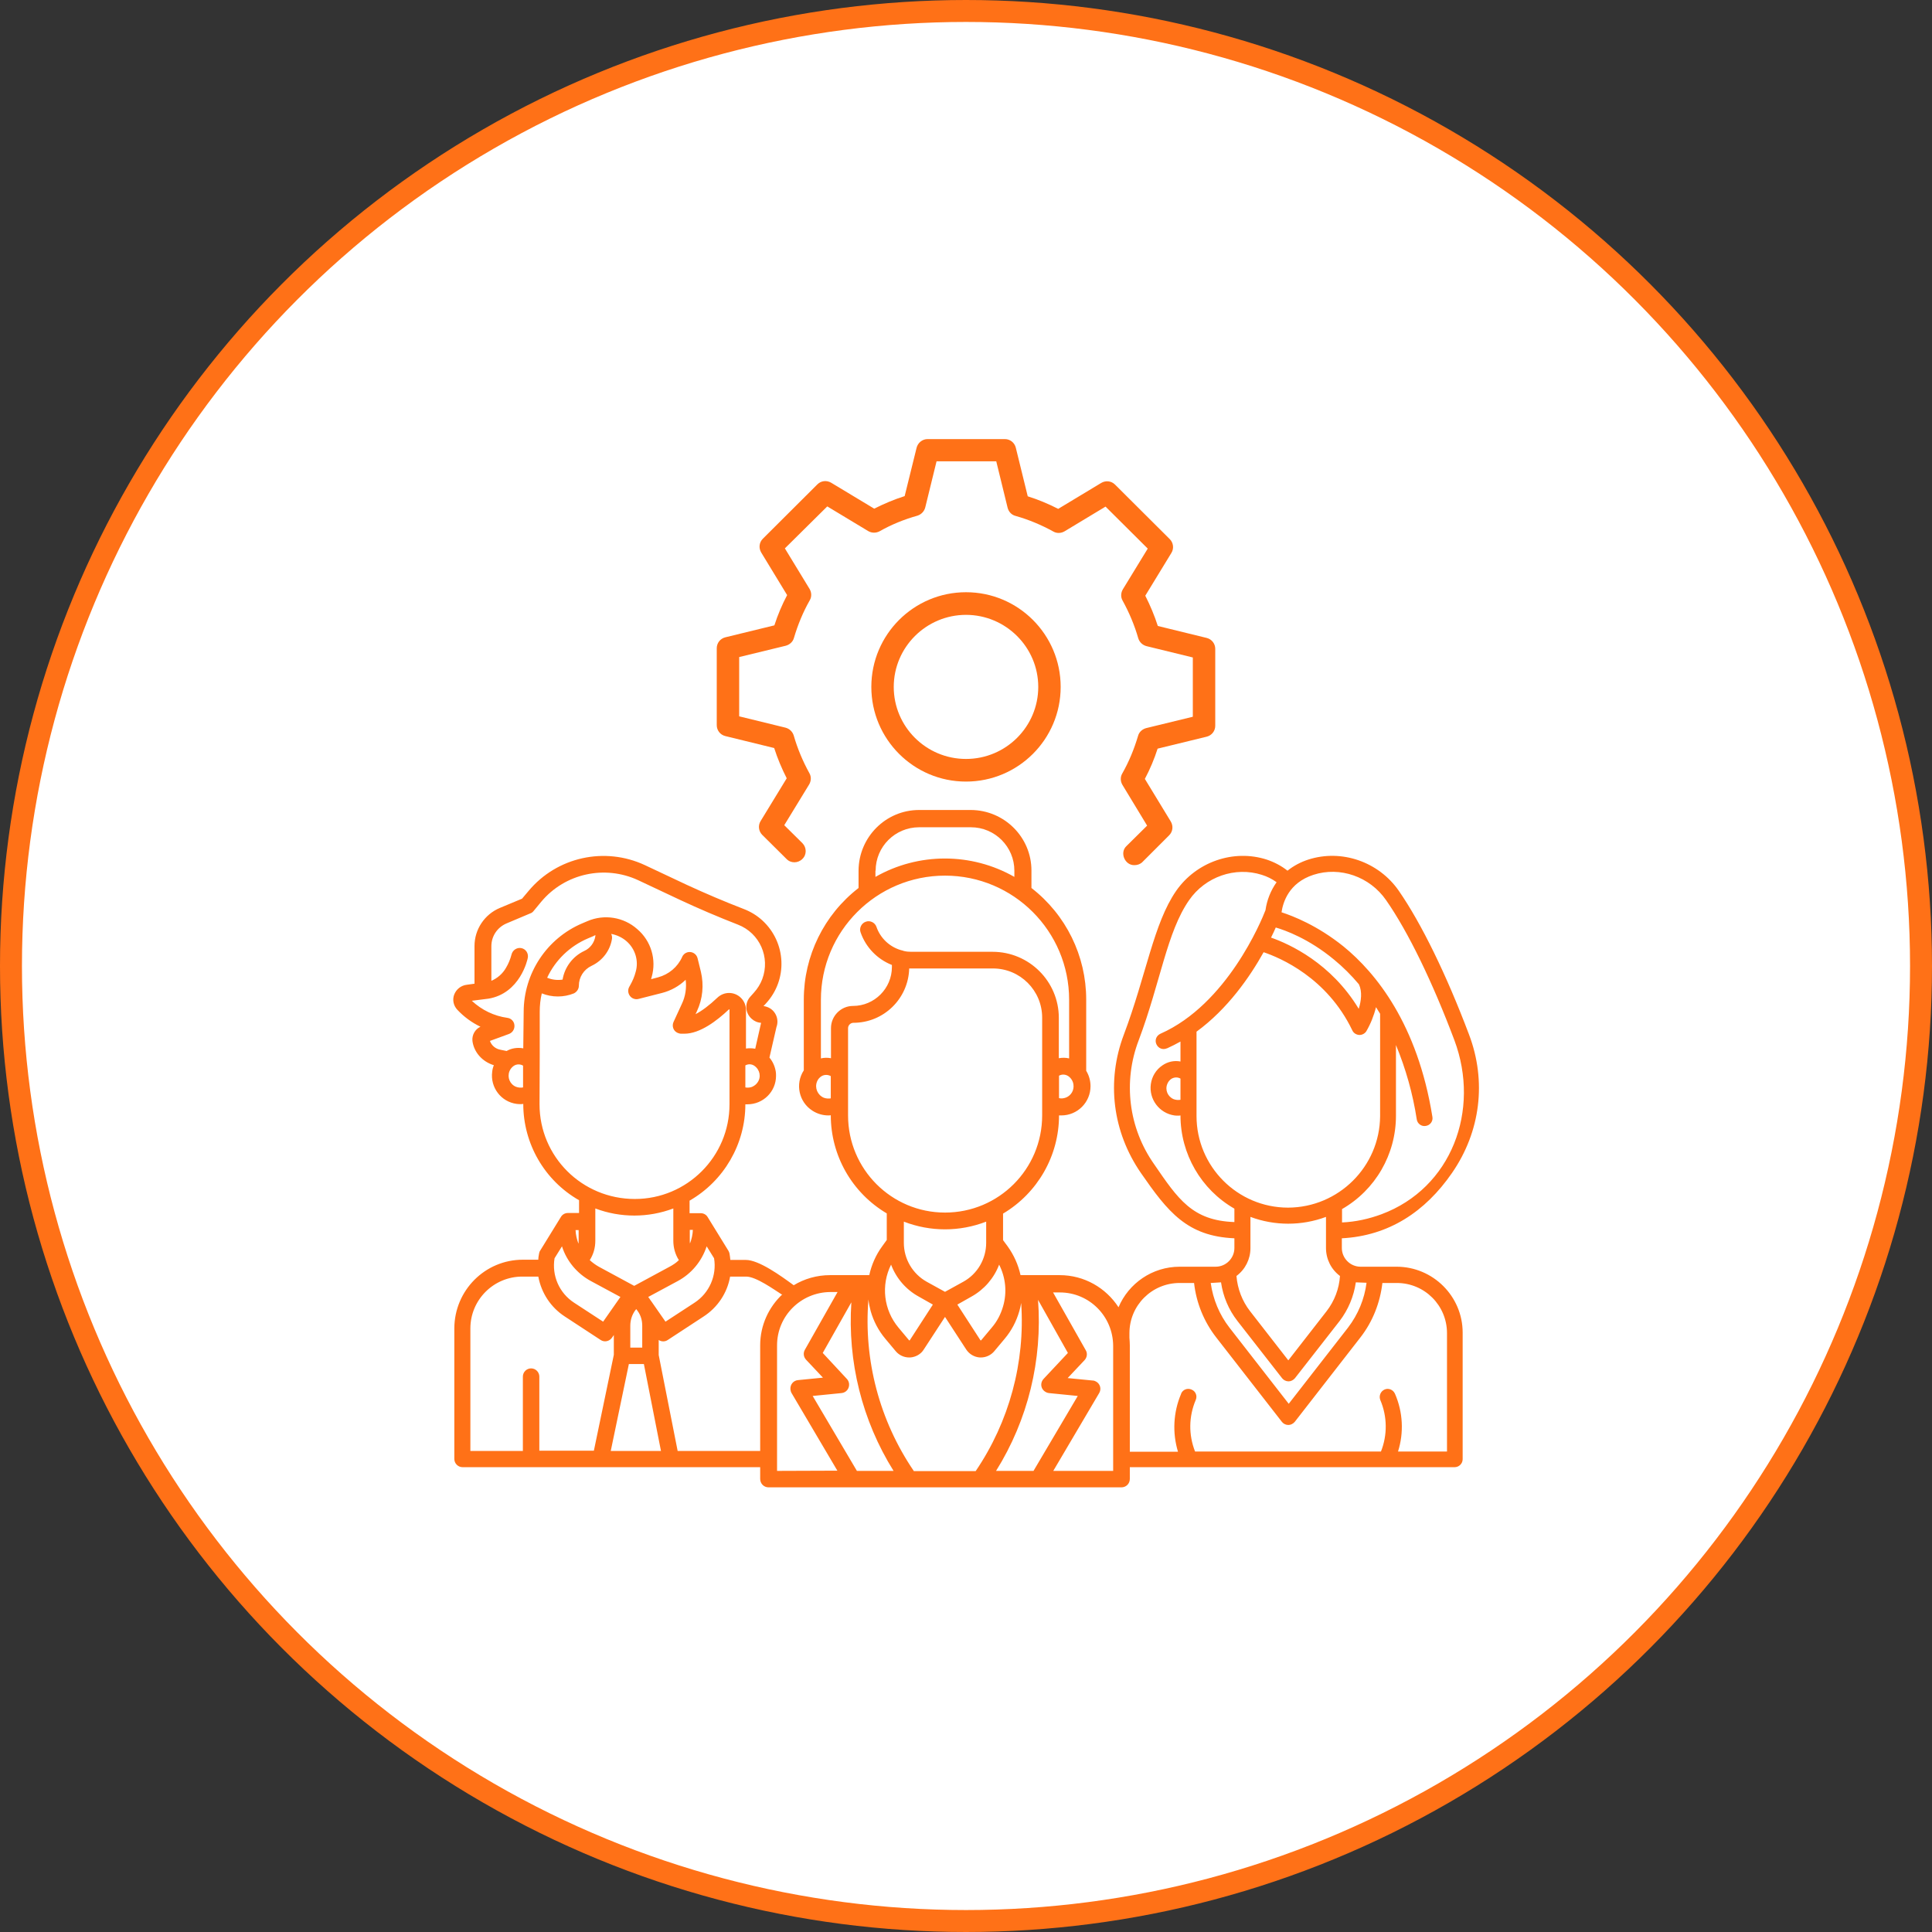<?xml version="1.0" encoding="UTF-8"?>
<svg xmlns="http://www.w3.org/2000/svg" width="88" height="88" viewBox="0 0 88 88" fill="none">
  <rect x="0" y="0" width="88" height="88" fill="#333333" stroke="none"/>
  <circle cx="44" cy="44" r="43.5" fill="white" stroke="#FF7117"></circle>
  <g clip-path="url(#clip0_849_26176)">
    <path d="M51.678 39.406C51.237 39.425 50.984 38.834 51.312 38.534L52.25 37.606L51.125 35.75C51.031 35.591 51.022 35.394 51.116 35.234C51.425 34.691 51.659 34.119 51.837 33.519C51.884 33.341 52.034 33.209 52.212 33.163L54.331 32.647V29.947L52.222 29.431C52.044 29.384 51.903 29.253 51.847 29.075C51.678 28.484 51.434 27.903 51.134 27.359C51.041 27.2 51.05 27.003 51.144 26.844L52.278 24.988L50.356 23.075L48.491 24.2C48.331 24.294 48.134 24.303 47.975 24.209C47.431 23.909 46.85 23.666 46.25 23.497C46.072 23.45 45.941 23.309 45.894 23.122L45.378 21.012H42.659L42.144 23.113C42.097 23.291 41.966 23.431 41.788 23.488C41.188 23.656 40.606 23.891 40.062 24.2C39.903 24.284 39.706 24.284 39.547 24.191L37.681 23.066L35.75 24.978L36.875 26.825C36.969 26.984 36.978 27.181 36.884 27.341C36.575 27.884 36.341 28.456 36.163 29.056C36.116 29.234 35.966 29.366 35.788 29.413L33.669 29.928V32.628L35.778 33.144C35.956 33.191 36.097 33.322 36.153 33.5C36.322 34.091 36.566 34.672 36.866 35.216C36.959 35.375 36.95 35.572 36.856 35.731L35.722 37.587L36.547 38.403C36.744 38.6 36.753 38.928 36.547 39.125C36.35 39.322 36.022 39.331 35.825 39.125L34.719 38.028C34.55 37.859 34.522 37.597 34.644 37.4L35.834 35.45C35.609 35.009 35.413 34.541 35.263 34.072L33.041 33.528C32.806 33.472 32.647 33.266 32.647 33.031V29.525C32.647 29.291 32.806 29.084 33.041 29.028L35.272 28.484C35.422 28.016 35.619 27.547 35.853 27.106L34.672 25.166C34.55 24.959 34.578 24.706 34.747 24.538L37.231 22.062C37.4 21.894 37.653 21.866 37.859 21.988L39.819 23.169C40.269 22.944 40.728 22.747 41.206 22.597L41.75 20.394C41.806 20.169 42.013 20 42.247 20H45.772C46.006 20 46.212 20.159 46.269 20.394L46.812 22.606C47.291 22.756 47.759 22.953 48.2 23.178L50.159 21.997C50.366 21.875 50.619 21.903 50.788 22.072L53.281 24.556C53.45 24.725 53.478 24.988 53.356 25.184L52.166 27.134C52.391 27.575 52.587 28.044 52.737 28.512L54.959 29.056C55.194 29.113 55.353 29.319 55.353 29.553V33.059C55.353 33.294 55.194 33.5 54.959 33.556L52.728 34.1C52.578 34.569 52.381 35.038 52.147 35.478L53.328 37.419C53.45 37.625 53.422 37.878 53.253 38.047L52.034 39.266C51.941 39.359 51.809 39.406 51.678 39.406Z" fill="#FF7117"></path>
    <path d="M44 35.6C41.619 35.6 39.688 33.669 39.688 31.288C39.688 28.906 41.619 26.975 44 26.975C46.381 26.975 48.312 28.906 48.312 31.288C48.312 33.669 46.381 35.6 44 35.6ZM44 28.006C42.191 28.006 40.709 29.478 40.709 31.288C40.709 33.097 42.181 34.569 44 34.569C45.819 34.569 47.291 33.097 47.291 31.288C47.291 29.478 45.809 28.006 44 28.006Z" fill="#FF7117"></path>
    <path d="M63.612 57.697H61.972C61.503 57.697 61.119 57.312 61.119 56.844V56.403C63.256 56.291 64.916 55.194 66.134 53.431C67.438 51.547 67.719 49.25 66.912 47.122C65.891 44.413 64.747 42.069 63.716 40.578C62.797 39.247 61.1 38.666 59.591 39.153C59.244 39.266 58.925 39.434 58.644 39.659C58.362 39.434 58.034 39.266 57.697 39.153C56.188 38.666 54.491 39.256 53.572 40.578C52.541 42.069 52.212 44.413 51.191 47.122C50.384 49.25 50.675 51.556 51.969 53.431C53.197 55.203 54.069 56.309 56.225 56.403V56.844C56.225 57.312 55.841 57.697 55.372 57.697H53.731C52.484 57.697 51.406 58.456 50.947 59.544C50.375 58.663 49.391 58.081 48.266 58.081H46.484C46.381 57.612 46.184 57.172 45.903 56.778L45.688 56.487V55.278C47.263 54.341 48.237 52.644 48.237 50.806C48.275 50.806 48.303 50.806 48.341 50.806C49.081 50.806 49.672 50.206 49.672 49.475C49.672 49.231 49.606 48.987 49.475 48.772V45.528C49.475 43.541 48.556 41.666 46.981 40.447V39.65C46.981 38.131 45.744 36.903 44.225 36.894H41.862C40.344 36.894 39.116 38.131 39.106 39.65V40.447C37.531 41.666 36.612 43.541 36.612 45.528V48.697C36.612 48.716 36.612 48.734 36.612 48.753C36.209 49.372 36.388 50.197 37.006 50.591C37.222 50.731 37.475 50.806 37.728 50.806C37.766 50.806 37.803 50.806 37.841 50.797C37.841 52.634 38.806 54.331 40.391 55.269V56.478L40.175 56.778C39.894 57.163 39.697 57.612 39.594 58.081H37.803C37.203 58.081 36.631 58.25 36.153 58.541C35.562 58.109 34.569 57.388 33.969 57.388H33.266C33.256 57.294 33.247 57.191 33.228 57.097C33.219 57.05 33.2 57.013 33.181 56.975L32.234 55.438C32.169 55.325 32.047 55.259 31.916 55.259H31.409V54.688C32.975 53.788 33.95 52.109 33.95 50.3C33.978 50.3 34.016 50.3 34.044 50.3C34.766 50.3 35.347 49.719 35.347 49.006C35.347 48.941 35.347 48.884 35.337 48.819C35.3 48.584 35.206 48.359 35.047 48.172L35.366 46.784C35.506 46.409 35.309 45.997 34.944 45.866C34.888 45.847 34.831 45.828 34.775 45.828L34.888 45.706C35.891 44.619 35.816 42.931 34.728 41.928C34.484 41.703 34.194 41.525 33.875 41.403C33.003 41.066 32.141 40.7 31.288 40.306L29.375 39.406C27.547 38.553 25.372 39.031 24.078 40.578L23.778 40.934L22.766 41.356C22.072 41.647 21.613 42.331 21.613 43.091V44.806L21.275 44.853C21.003 44.881 20.778 45.059 20.684 45.312C20.6 45.547 20.656 45.809 20.834 45.997C21.134 46.316 21.491 46.578 21.884 46.766C21.641 46.878 21.491 47.141 21.519 47.413C21.584 47.928 21.969 48.359 22.494 48.519C22.456 48.612 22.428 48.716 22.419 48.819C22.325 49.531 22.822 50.188 23.534 50.281C23.6 50.291 23.656 50.291 23.722 50.291C23.759 50.291 23.797 50.291 23.834 50.281C23.834 52.091 24.8 53.769 26.375 54.669V55.25H25.869C25.738 55.25 25.616 55.316 25.55 55.428L24.603 56.966C24.575 57.003 24.566 57.05 24.556 57.087C24.538 57.181 24.519 57.284 24.519 57.378H23.816C22.091 57.378 20.703 58.775 20.694 60.5V66.453C20.694 66.659 20.863 66.828 21.069 66.828H34.625V67.362C34.625 67.578 34.794 67.747 35.009 67.747H51.078C51.294 67.747 51.462 67.578 51.462 67.362V66.828H66.256C66.453 66.828 66.622 66.669 66.622 66.463V60.697C66.622 59.047 65.272 57.697 63.612 57.697ZM58.372 41.553C58.438 41.103 58.7 40.212 59.825 39.847C61.034 39.453 62.394 39.931 63.134 41C64.147 42.453 65.253 44.741 66.247 47.384C67.438 50.572 66.116 54.116 62.928 55.306C62.347 55.522 61.747 55.653 61.128 55.681V55.072C62.647 54.2 63.584 52.578 63.584 50.825V47.6C64.034 48.688 64.353 49.822 64.531 50.984C64.559 51.181 64.747 51.322 64.944 51.284C65.141 51.256 65.281 51.069 65.244 50.872C64.569 46.644 62.666 44.309 61.194 43.109C59.994 42.144 58.888 41.722 58.372 41.553ZM61.034 58.119C60.997 58.7 60.781 59.263 60.425 59.722L58.681 61.962L56.938 59.722C56.581 59.263 56.366 58.7 56.319 58.119C56.722 57.819 56.956 57.35 56.956 56.853V55.428C58.062 55.841 59.291 55.841 60.397 55.428V56.844C60.397 57.35 60.631 57.819 61.034 58.119ZM58.672 55.006C56.366 55.006 54.5 53.131 54.5 50.834V46.991C55.925 45.95 56.928 44.497 57.556 43.372C58.306 43.625 60.444 44.525 61.597 46.934C61.653 47.056 61.775 47.131 61.906 47.141C61.916 47.141 61.916 47.141 61.925 47.141C62.047 47.141 62.169 47.075 62.234 46.972C62.431 46.634 62.581 46.259 62.675 45.875C62.741 45.978 62.797 46.072 62.862 46.175V50.844C62.844 53.131 60.978 54.997 58.672 55.006ZM57.894 42.706C57.978 42.538 58.053 42.378 58.109 42.247C58.531 42.369 59.609 42.753 60.763 43.709C61.175 44.047 61.55 44.422 61.897 44.834C62.056 45.172 62 45.594 61.888 45.95C60.631 43.869 58.747 43.006 57.894 42.706ZM52.569 53.028C51.406 51.378 51.144 49.269 51.866 47.384C52.859 44.741 53.15 42.453 54.163 41C54.903 39.931 56.263 39.462 57.472 39.847C57.716 39.922 57.941 40.034 58.147 40.184C57.875 40.569 57.706 41 57.641 41.459C57.453 41.947 55.888 45.744 52.859 47.084C52.672 47.169 52.587 47.375 52.672 47.562C52.756 47.75 52.962 47.834 53.15 47.75C53.15 47.75 53.15 47.75 53.159 47.75C53.366 47.656 53.572 47.553 53.769 47.441V48.35C53.478 48.294 53.188 48.359 52.944 48.528C52.653 48.725 52.466 49.034 52.419 49.381C52.325 50.066 52.803 50.703 53.487 50.806C53.544 50.816 53.609 50.816 53.666 50.816C53.703 50.816 53.731 50.816 53.769 50.806C53.769 52.559 54.706 54.181 56.225 55.053V55.663C54.303 55.597 53.656 54.612 52.569 53.028ZM53.769 49.128V50.094C53.666 50.112 53.562 50.103 53.459 50.066C53.188 49.953 53.056 49.644 53.169 49.372C53.206 49.278 53.272 49.194 53.356 49.138C53.487 49.062 53.638 49.053 53.769 49.128ZM55.616 58.409C55.709 59.047 55.962 59.656 56.366 60.172L58.4 62.778C58.466 62.862 58.578 62.919 58.691 62.919C58.803 62.919 58.906 62.862 58.981 62.778L61.016 60.172C61.409 59.656 61.663 59.056 61.756 58.409L62.244 58.428C62.15 59.169 61.859 59.872 61.4 60.472L58.7 63.941L56 60.472C55.541 59.881 55.25 59.178 55.147 58.438L55.616 58.409ZM45.688 59.506C45.584 59.862 45.416 60.191 45.172 60.472L44.694 61.044C44.694 61.053 44.684 61.053 44.675 61.053C44.666 61.053 44.656 61.053 44.656 61.044L43.606 59.422L44.253 59.056C44.825 58.737 45.275 58.222 45.509 57.603C45.809 58.194 45.875 58.869 45.688 59.506ZM43.044 58.841L42.209 58.381C41.572 58.025 41.169 57.35 41.169 56.609V55.644C42.378 56.112 43.709 56.112 44.919 55.644V56.609C44.919 57.341 44.525 58.025 43.878 58.381L43.044 58.841ZM48.894 49.4C48.931 49.653 48.791 49.897 48.556 49.991C48.453 50.028 48.35 50.047 48.237 50.019V48.997C48.369 48.922 48.528 48.931 48.659 49.016C48.791 49.109 48.875 49.25 48.894 49.4ZM39.884 39.659C39.884 38.562 40.775 37.681 41.862 37.681H44.225C45.322 37.681 46.203 38.572 46.203 39.659V39.941C44.244 38.825 41.834 38.825 39.875 39.941V39.659H39.884ZM37.85 50.028C37.737 50.047 37.625 50.038 37.522 50C37.241 49.878 37.1 49.559 37.212 49.269C37.25 49.166 37.325 49.081 37.409 49.025C37.541 48.941 37.709 48.941 37.841 49.016V50.028H37.85ZM37.85 46.831V48.2C37.7 48.172 37.541 48.172 37.391 48.209V45.538C37.391 42.416 39.922 39.884 43.044 39.884C46.166 39.884 48.697 42.416 48.697 45.538V48.209C48.547 48.172 48.388 48.172 48.228 48.2V46.362C48.228 44.703 46.878 43.353 45.209 43.353H41.506C41.394 43.353 41.281 43.344 41.169 43.316C41.122 43.297 41.084 43.288 41.038 43.278C40.522 43.128 40.1 42.734 39.922 42.219C39.856 42.022 39.631 41.909 39.434 41.984C39.237 42.05 39.125 42.275 39.2 42.472C39.434 43.147 39.959 43.691 40.625 43.953V44.047C40.625 45.022 39.828 45.819 38.853 45.819C38.309 45.819 37.85 46.269 37.85 46.831ZM38.628 50.806V46.831C38.628 46.7 38.741 46.587 38.872 46.587C40.25 46.587 41.375 45.491 41.413 44.112C41.45 44.112 41.487 44.112 41.525 44.112H45.228C46.466 44.112 47.469 45.116 47.469 46.353V50.806C47.469 53.253 45.491 55.231 43.044 55.231C40.606 55.231 38.628 53.253 38.628 50.806ZM40.587 57.603C40.822 58.222 41.263 58.737 41.844 59.056L42.491 59.422L41.441 61.044C41.441 61.053 41.431 61.053 41.422 61.053C41.413 61.053 41.403 61.053 41.403 61.044L40.925 60.472C40.25 59.666 40.119 58.541 40.587 57.603ZM31.419 56.019H31.559C31.55 56.234 31.503 56.441 31.428 56.638C31.419 56.591 31.419 56.553 31.419 56.506V56.019ZM32.188 56.769L32.525 57.312C32.656 58.1 32.309 58.897 31.634 59.337L30.312 60.2L29.666 59.272C29.656 59.263 29.647 59.244 29.637 59.234L29.581 59.15L29.525 59.075L30.866 58.353C31.494 58.016 31.962 57.453 32.188 56.769ZM28.887 58.569L27.275 57.697C27.125 57.612 26.984 57.509 26.863 57.397C27.031 57.134 27.116 56.834 27.116 56.516V55.044C28.259 55.475 29.525 55.475 30.669 55.044V56.516C30.669 56.825 30.753 57.134 30.922 57.397C30.8 57.519 30.659 57.612 30.5 57.697L28.887 58.569ZM29.253 60.388V61.381H28.709V60.388C28.709 60.134 28.784 59.891 28.934 59.684L28.981 59.628L29.056 59.731C29.188 59.919 29.253 60.144 29.253 60.388ZM34.503 49.306C34.447 49.391 34.362 49.456 34.259 49.503C34.166 49.541 34.053 49.55 33.95 49.531V48.528C34.081 48.453 34.241 48.462 34.362 48.547C34.616 48.725 34.681 49.062 34.503 49.306ZM23.825 49.531C23.722 49.55 23.609 49.541 23.506 49.503C23.225 49.391 23.094 49.072 23.206 48.791C23.244 48.697 23.309 48.612 23.403 48.547C23.534 48.462 23.694 48.462 23.825 48.538V49.531ZM23.834 47.75C23.572 47.703 23.3 47.741 23.075 47.872L22.803 47.816C22.578 47.778 22.391 47.628 22.316 47.413L23.188 47.094C23.384 47.019 23.478 46.803 23.413 46.606C23.366 46.475 23.253 46.381 23.113 46.362C22.503 46.278 21.941 46.006 21.491 45.584L22.222 45.491H22.231C23.694 45.256 24.031 43.7 24.041 43.625C24.078 43.419 23.947 43.222 23.741 43.184C23.544 43.147 23.347 43.278 23.3 43.475C23.244 43.691 23.159 43.897 23.047 44.084C22.897 44.347 22.663 44.553 22.381 44.675V43.1C22.381 42.641 22.653 42.237 23.075 42.059L24.163 41.6C24.219 41.581 24.266 41.544 24.303 41.497L24.659 41.066C25.738 39.781 27.547 39.388 29.066 40.091L30.978 40.991C31.841 41.394 32.722 41.769 33.612 42.116C34.606 42.5 35.094 43.606 34.719 44.6C34.634 44.825 34.503 45.031 34.344 45.209L34.184 45.388C33.913 45.678 33.931 46.128 34.231 46.4C34.353 46.513 34.503 46.578 34.663 46.587C34.663 46.597 34.663 46.597 34.663 46.606L34.4 47.769C34.259 47.741 34.119 47.741 33.978 47.759V45.997C33.978 45.575 33.631 45.228 33.209 45.228C33.013 45.228 32.825 45.303 32.675 45.444C32.309 45.791 31.972 46.044 31.681 46.194L31.747 46.053C32.009 45.491 32.066 44.862 31.925 44.263L31.775 43.653C31.728 43.447 31.522 43.325 31.325 43.372C31.212 43.4 31.119 43.475 31.072 43.587C30.866 44.047 30.462 44.384 29.975 44.516L29.656 44.6C29.666 44.562 29.675 44.534 29.684 44.497C29.909 43.709 29.656 42.856 29.028 42.322C28.409 41.769 27.519 41.628 26.759 41.956L26.516 42.059C24.903 42.744 23.853 44.337 23.853 46.091L23.834 47.75ZM27.125 42.594C27.116 42.612 27.116 42.631 27.116 42.65C27.069 42.941 26.881 43.194 26.609 43.316C26.094 43.559 25.719 44.047 25.625 44.619C25.391 44.656 25.147 44.628 24.922 44.534C25.297 43.728 25.962 43.091 26.778 42.744L27.022 42.641C27.069 42.612 27.097 42.603 27.125 42.594ZM24.575 50.3L24.584 48.031V46.081C24.584 45.8 24.613 45.519 24.678 45.247C24.913 45.341 25.156 45.388 25.409 45.388C25.663 45.388 25.906 45.341 26.141 45.247C26.272 45.181 26.366 45.05 26.366 44.9C26.366 44.506 26.591 44.159 26.947 43.991C27.444 43.756 27.791 43.297 27.875 42.763C27.884 42.688 27.875 42.603 27.837 42.538C28.091 42.584 28.334 42.697 28.531 42.866C28.934 43.212 29.103 43.766 28.953 44.272C28.897 44.487 28.812 44.684 28.7 44.881L28.663 44.947C28.559 45.125 28.625 45.359 28.803 45.462C28.887 45.509 28.991 45.528 29.084 45.5L30.153 45.228C30.556 45.125 30.931 44.919 31.231 44.628C31.278 44.994 31.222 45.378 31.062 45.716L30.678 46.55C30.594 46.737 30.669 46.962 30.866 47.047C30.913 47.066 30.969 47.084 31.025 47.084H31.175C31.887 47.084 32.666 46.484 33.2 45.978C33.2 45.978 33.209 45.969 33.219 45.978C33.228 45.978 33.228 45.987 33.228 45.987V45.997V50.3C33.228 52.681 31.297 54.612 28.916 54.612C26.506 54.612 24.575 52.681 24.575 50.3ZM26.356 56.019V56.516C26.356 56.562 26.356 56.6 26.347 56.647C26.272 56.45 26.225 56.234 26.216 56.028H26.356V56.019ZM25.259 57.312L25.597 56.769C25.812 57.444 26.291 58.016 26.919 58.353L28.259 59.075L27.472 60.2L26.15 59.337C25.475 58.897 25.128 58.109 25.259 57.312ZM24.566 66.088V62.703C24.566 62.497 24.397 62.328 24.191 62.328C23.984 62.328 23.816 62.497 23.816 62.703V66.088H21.425V60.509C21.425 59.206 22.484 58.147 23.788 58.147H24.519C24.659 58.897 25.091 59.553 25.728 59.966L27.359 61.034C27.528 61.147 27.753 61.1 27.875 60.931L27.959 60.809V61.709L27.05 66.078H24.566V66.088ZM27.819 66.088L28.644 62.131H29.328L30.106 66.088H27.819ZM34.625 61.278V66.088H30.866L30.003 61.719V61.034C30.125 61.119 30.294 61.119 30.416 61.034L32.047 59.966C32.684 59.553 33.125 58.897 33.256 58.147H33.987C34.438 58.147 35.253 58.737 35.609 58.962L35.638 58.953C35.019 59.534 34.625 60.359 34.625 61.278ZM35.394 66.997V61.278C35.394 59.938 36.481 58.859 37.822 58.85H38.15L36.659 61.484C36.575 61.634 36.603 61.812 36.716 61.934L37.484 62.75L36.35 62.862C36.134 62.881 35.984 63.069 36.003 63.284C36.013 63.341 36.022 63.397 36.05 63.444L38.141 66.987L35.394 66.997ZM39.031 66.997L37.016 63.584L38.328 63.453C38.544 63.434 38.694 63.247 38.675 63.031C38.666 62.947 38.628 62.862 38.572 62.806L37.475 61.625L38.778 59.319C38.6 62.019 39.266 64.7 40.7 66.997H39.031ZM41.619 66.997C40.062 64.709 39.331 61.953 39.556 59.188C39.575 59.366 39.612 59.544 39.659 59.722C39.791 60.181 40.016 60.612 40.325 60.978L40.803 61.55C40.953 61.728 41.178 61.831 41.413 61.831C41.431 61.831 41.45 61.831 41.459 61.831C41.712 61.812 41.947 61.681 42.078 61.466L43.044 59.984L44.009 61.466C44.15 61.681 44.375 61.812 44.628 61.831C44.647 61.831 44.666 61.831 44.675 61.831C44.909 61.831 45.134 61.728 45.284 61.55L45.763 60.978C46.072 60.612 46.297 60.181 46.428 59.722C46.466 59.6 46.494 59.469 46.513 59.347C46.7 62.056 45.969 64.756 44.441 67.006H41.619V66.997ZM45.369 66.997C46.822 64.672 47.487 61.944 47.281 59.206L48.641 61.625L47.534 62.806C47.384 62.966 47.394 63.209 47.553 63.35C47.619 63.406 47.694 63.444 47.778 63.453L49.091 63.584L47.075 66.997H45.369ZM50.694 66.997H47.975L50.066 63.453C50.178 63.266 50.112 63.031 49.925 62.928C49.878 62.9 49.822 62.881 49.766 62.881L48.631 62.769L49.4 61.953C49.513 61.831 49.541 61.644 49.456 61.503L47.966 58.869H48.275C49.616 58.869 50.694 59.956 50.703 61.297V66.997H50.694ZM65.9 66.116H63.678C63.95 65.253 63.903 64.316 63.538 63.481C63.453 63.294 63.237 63.209 63.059 63.294C62.881 63.378 62.797 63.584 62.872 63.772C63.191 64.522 63.2 65.366 62.9 66.116H54.434C54.134 65.356 54.144 64.522 54.462 63.772C54.547 63.584 54.462 63.369 54.275 63.294C54.087 63.209 53.872 63.294 53.797 63.481V63.491C53.441 64.325 53.394 65.263 53.656 66.125H51.462V61.288C51.462 61.166 51.453 61.053 51.444 60.931V60.725C51.444 59.459 52.466 58.438 53.731 58.438H54.388C54.491 59.347 54.837 60.2 55.4 60.922L58.391 64.766C58.456 64.85 58.569 64.906 58.681 64.906C58.794 64.906 58.897 64.85 58.972 64.766L61.962 60.922C62.525 60.2 62.862 59.337 62.966 58.438H63.622C64.888 58.438 65.909 59.459 65.909 60.725V66.116H65.9Z" fill="#FF7117"></path>
  </g>
  <defs>
    <clipPath id="clip0_849_26176">
      <rect width="48" height="48" fill="white" transform="translate(20 20)"></rect>
    </clipPath>
  </defs>
</svg>
